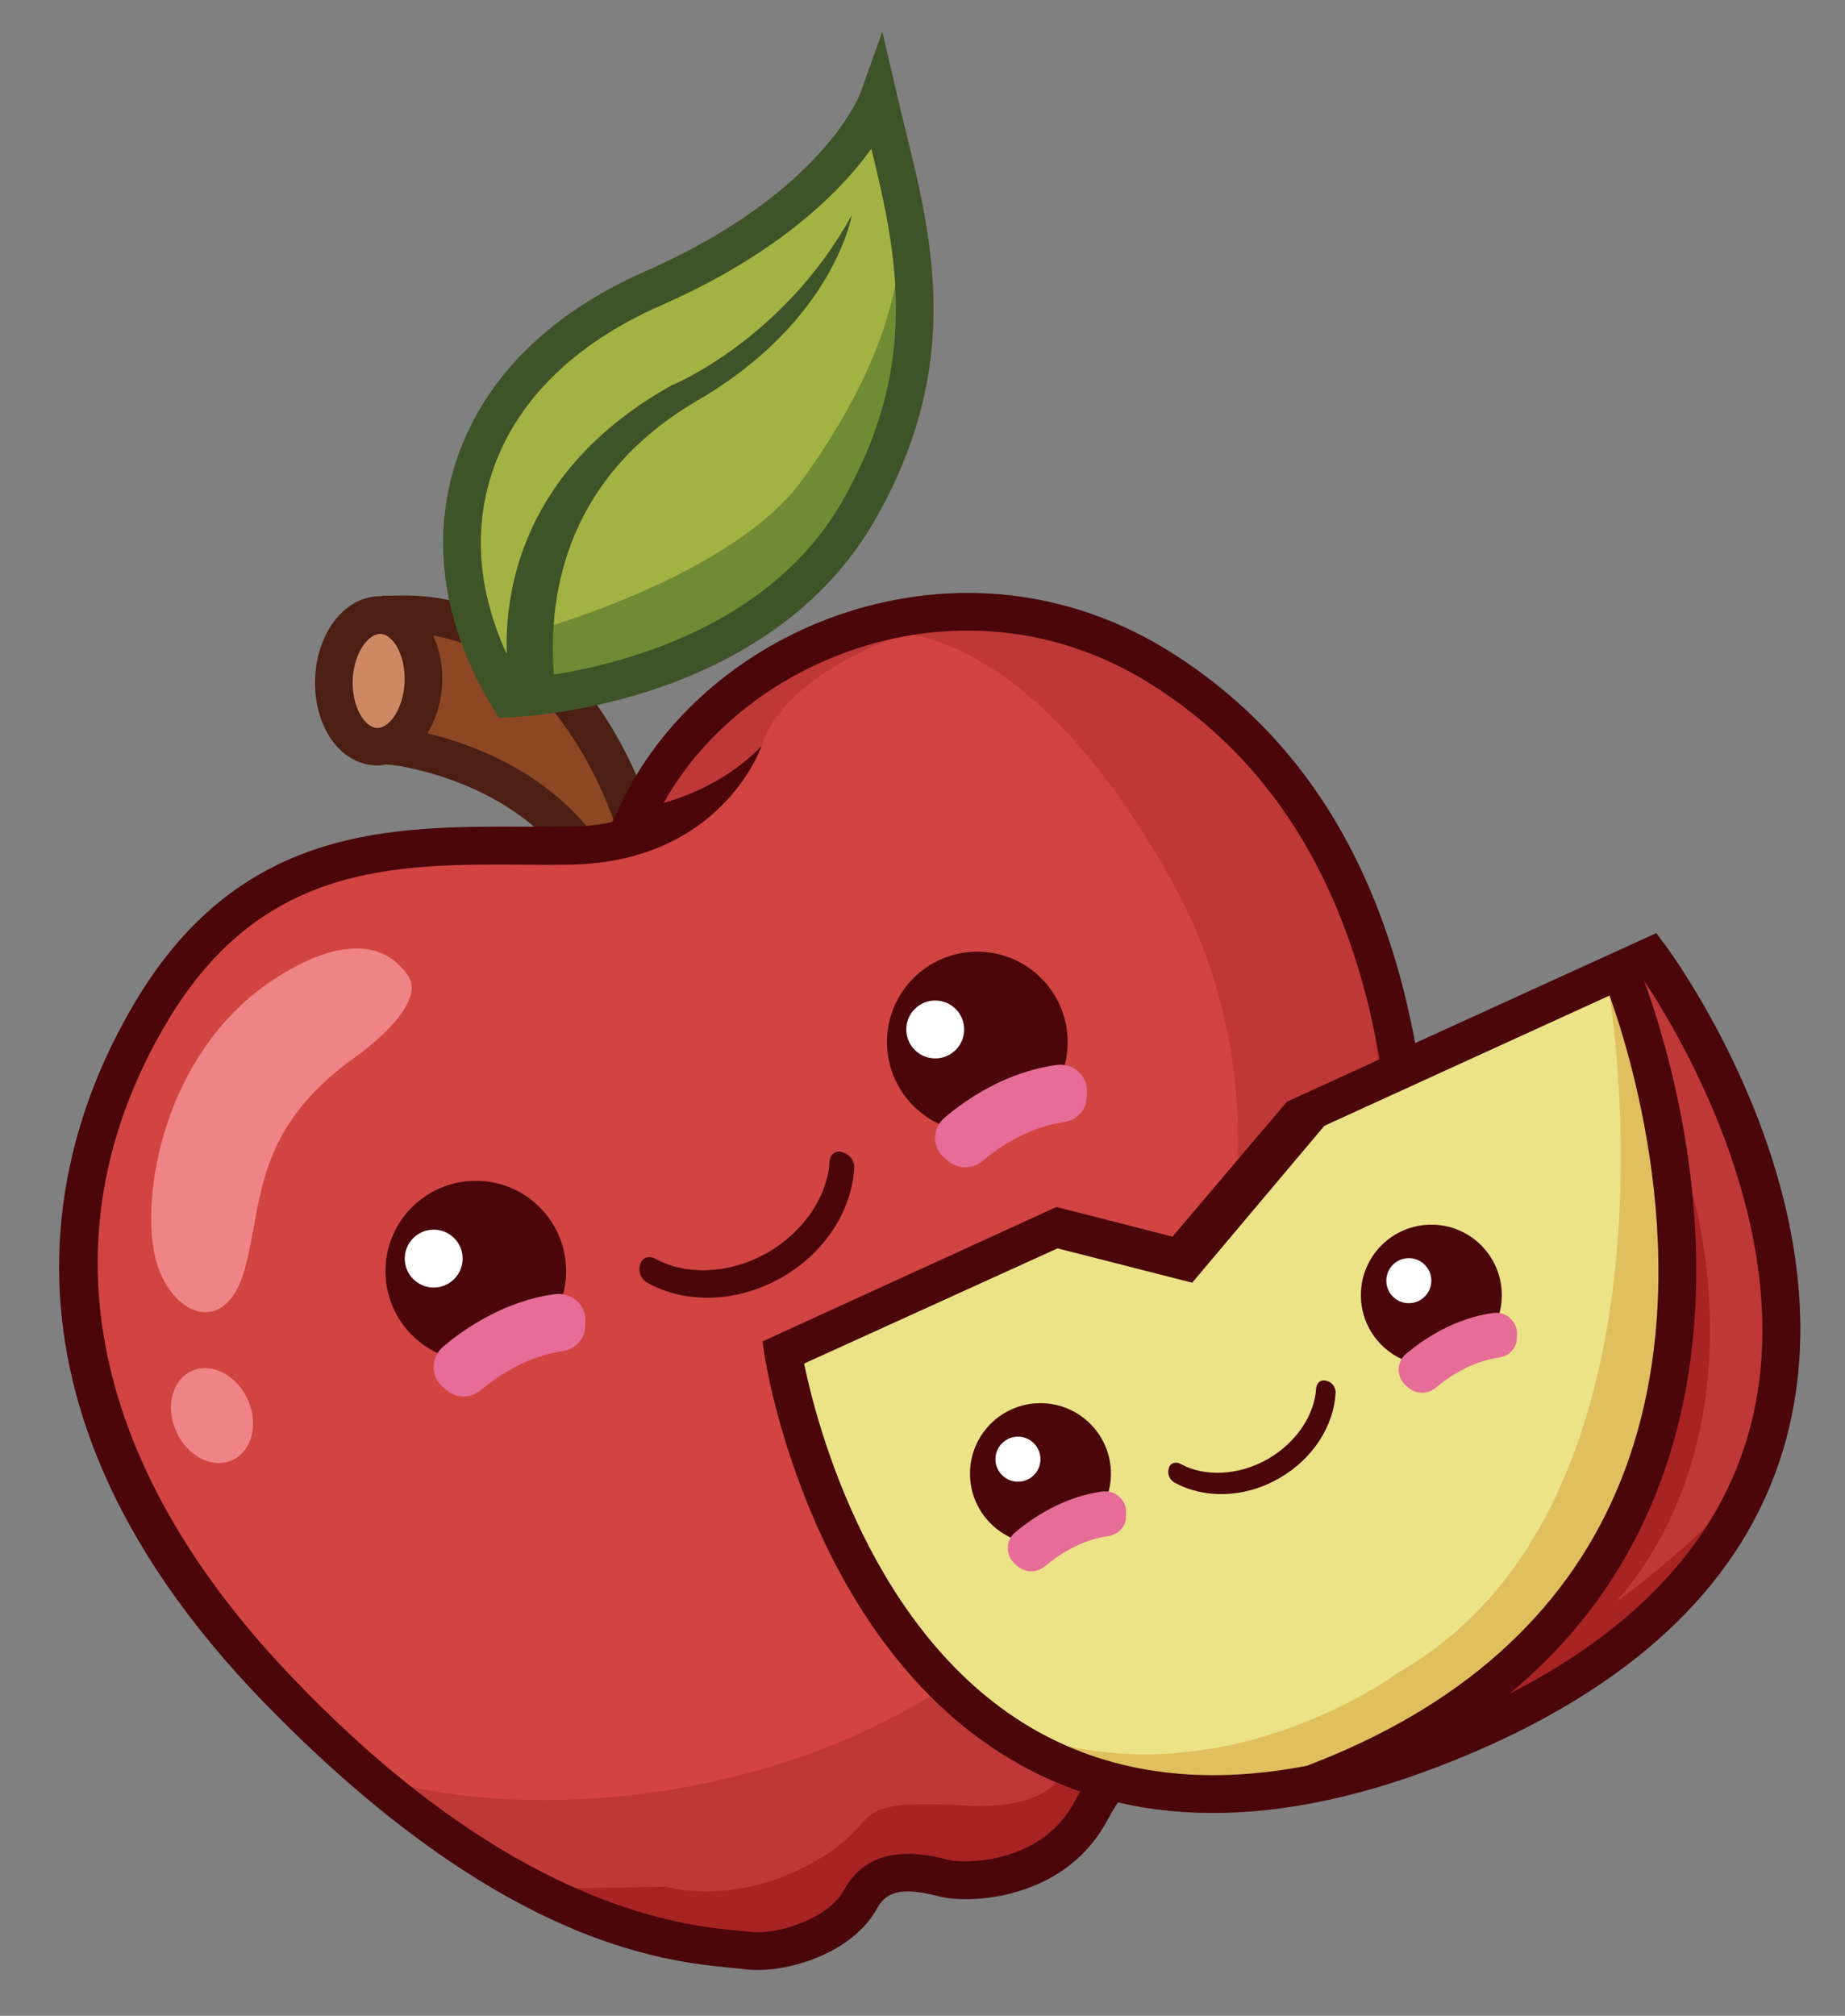 <?xml version="1.0" encoding="utf-8"?>
<!-- Generator: Adobe Illustrator 25.2.3, SVG Export Plug-In . SVG Version: 6.00 Build 0)  -->
<svg version="1.1" id="圖層_1" xmlns="http://www.w3.org/2000/svg" xmlns:xlink="http://www.w3.org/1999/xlink" x="0px" y="0px"
	 viewBox="0 0 126.22 137.87" style="enable-background:new 0 0 126.22 137.87;" xml:space="preserve">
<rect x="0" y="0" width="126.22" height="137.87" fill="#808080" stroke="none"/>
<style type="text/css">
	.st0{fill:#8E4724;}
	.st1{fill:#CE8964;}
	.st2{fill:#4B1F14;}
	.st3{fill:#D14442;}
	.st4{fill:#BF3838;}
	.st5{fill:#A82324;}
	.st6{fill:#EE8485;}
	.st7{fill:#4A060A;}
	.st8{fill:#FFFFFF;}
	.st9{fill:#E56D97;}
	.st10{fill:#542512;}
	.st11{fill:#A2B344;}
	.st12{fill:#708B33;}
	.st13{fill:#3F5328;}
	.st14{fill:#ECE287;}
	.st15{fill:#E0BF5F;}
</style>
<g>
	<path class="st0" d="M27.74,50.59l0.79-1.96l0-2.91l0.63-3.36l3.6,0.64l6.19,4.45l3.98,7.81l-1.25,3.45l-1.44,0.66
		c0,0-2.17-3.04-2.29-3.17s-4.39-3.29-4.39-3.29L27.74,50.59z"/>
	<polygon class="st1" points="22.91,46.71 24.04,42.68 27.08,41.63 28.42,43.09 28.83,46.3 28.09,49.22 25.14,50.57 	"/>
	<path class="st2" d="M27.33,40.73l-1.22,0.02l0,0.03c-2.42-0.08-4.42,2.38-4.55,5.61c-0.13,3.24,1.67,5.86,4.11,5.96
		c0.26,0.01,0.51-0.02,0.76-0.07l0.48,0.05c0.09,0.01,9.05,1.08,12.81,8.13l0.95,1.77l4.19-5.52l-0.17-0.62
		C44.5,55.47,40.15,40.49,27.33,40.73z M24.13,46.5c0.06-1.43,0.67-2.56,1.34-2.97c0.19-0.12,0.38-0.18,0.57-0.17
		c0.51,0.02,0.89,0.51,1.07,0.8c0.4,0.65,0.61,1.55,0.57,2.49c-0.04,0.93-0.32,1.82-0.77,2.43c-0.2,0.27-0.62,0.73-1.13,0.71
		C24.94,49.75,24.06,48.33,24.13,46.5z M42.01,56.21l-1.05,1.38c-3.41-4.85-8.79-6.73-11.72-7.43c0.59-0.97,0.96-2.16,1.01-3.42
		c0.05-1.17-0.17-2.3-0.61-3.27C37.57,44.82,41.18,53.8,42.01,56.21z"/>
	<g>
		<g>
			<path class="st3" d="M19.2,115.25c14.42,15.96,28.25,18.1,31.91,18.55c2.52,0.31,7.11-0.97,8.81-4.1
				c0.74-1.36,2.1-1.32,4.19-0.79c1.23,0.31,4.04,0.33,6.71-0.88c1.73-0.79,3.39-2.1,4.52-4.18c1.69-3.12,2.46-2.99,4.15-2.7
				c0.41,0.07,0.87,0.15,1.37,0.19c1.76,0.15,4.09-1.72,5.01-2.52c2.42-2.12,10.38-10.39,11.21-27.8
				c1.07-22.54-4.62-37.42-17.4-45.52c-6.35-4.02-13.85-5.06-21.11-2.92c-6.73,1.98-12.43,6.54-15.45,12.3
				c-0.04,0.07-0.07,0.14-0.11,0.22l-0.01,0l-0.24,0.49c-0.03,0.07-0.07,0.13-0.1,0.2l0,0l-0.52,1.08
				c-0.91,0.19-1.91,0.32-3.03,0.33c-0.91,0.01-1.83,0-2.77,0c-8.95-0.06-19.09-0.13-26.15,11.64C5.89,76.02-0.94,92.95,19.2,115.25
				z"/>
			<path class="st4" d="M67.75,113.17c13.83-10.81,22.88-34.2,12.38-52.98C69.62,41.4,59.9,43.29,59.9,43.29l-3.92,0.2
				c0.85-0.35,1.71-0.65,2.6-0.91c7.26-2.14,14.76-1.1,21.11,2.92c12.78,8.09,18.48,22.98,17.4,45.52
				c-0.83,17.41-8.79,25.68-11.21,27.8c-0.92,0.81-3.26,2.67-5.01,2.52c-0.5-0.04-0.97-0.12-1.37-0.19
				c-1.69-0.29-2.46-0.42-4.15,2.7c-1.13,2.09-2.8,3.4-4.52,4.18c-2.66,1.22-5.48,1.2-6.71,0.88c-2.09-0.53-3.45-0.57-4.19,0.79
				c-1.7,3.13-6.29,4.41-8.81,4.1c-3.09-0.38-11.73-2.02-24.18-11.9C35.49,124.29,53.92,123.98,67.75,113.17z"/>
			<path class="st5" d="M45.57,129.04c0,0,4.55,1.36,9.92-1.58c5.37-2.94,1.82-4.45,10.47-3.97c8.66,0.48,7.11-4.88,8.29-6.24
				c1.18-1.36,1.14-3.26,8.86-3.56c7.72-0.3,17.83-30.75,7.1-56.64c-0.38-0.91-0.74-1.77-1.09-2.62c6.1,8.59,8.72,20.68,7.96,36.59
				c-0.83,17.41-8.79,25.68-11.21,27.8c-0.92,0.81-3.26,2.67-5.01,2.52c-0.5-0.04-0.97-0.12-1.37-0.19
				c-1.69-0.29-2.46-0.42-4.15,2.7c-1.13,2.09-2.8,3.4-4.52,4.18c-2.66,1.22-5.48,1.2-6.71,0.88c-2.09-0.53-3.45-0.57-4.19,0.79
				c-1.7,3.13-6.29,4.41-8.81,4.1c-2.04-0.25-6.13-1.2-12.24-4.64L45.57,129.04z"/>
		</g>
		<g>
			<path class="st6" d="M10.63,86.04c-1.02-4.09,0.46-13.87,7.9-18.92c2.5-1.7,6.92-3.85,9.35-0.45c1.49,2.08-3.43,5.52-3.43,5.52
				c-7.18,5.08-6.42,9.98-7.72,14.66C15.43,91.54,11.62,90,10.63,86.04z"/>
			
				<ellipse transform="matrix(0.91 -0.415 0.415 0.91 -38.896 14.795)" class="st6" cx="14.55" cy="96.77" rx="2.68" ry="3.35"/>
		</g>
		<path class="st4" d="M52.09,51.02c0,0,0.97-4.35,8.96-7.32c0,0-12.14-0.11-17.22,11.59C43.83,55.29,47.47,56.23,52.09,51.02z"/>
	</g>
	<path class="st7" d="M18.12,116.5c17.4,17.89,29.16,17.73,32.9,18.19c2.57,0.32,7.25-0.99,8.99-4.18c0.75-1.38,2.14-1.34,4.27-0.8
		c1.25,0.32,4.12,0.34,6.84-0.9c1.76-0.8,3.46-2.14,4.61-4.27c1.73-3.18,2.51-3.05,4.23-2.75c0.42,0.07,0.89,0.15,1.4,0.19
		c1.79,0.15,4.17-1.75,5.11-2.57c2.47-2.16,10.58-10.6,11.43-28.35c1.09-22.98-4.71-38.16-17.75-46.42
		c-6.48-4.1-14.12-5.16-21.53-2.98c-6.87,2.02-12.68,6.67-15.75,12.54c-0.04,0.07-0.07,0.15-0.11,0.22l-0.01,0l-0.24,0.5
		c-0.03,0.07-0.07,0.14-0.1,0.2l0,0l-0.53,1.1c-0.93,0.2-1.95,0.32-3.09,0.33c-0.93,0.01-1.87,0-2.82-0.01
		C26.84,56.51,16.5,56.43,9.3,68.44C4.9,75.77-3.25,94.53,18.12,116.5z M11.51,69.76c6.45-10.74,15.6-10.68,24.44-10.62
		c0.97,0.01,1.92,0.01,2.86,0c10.38-0.09,13.17-7.79,13.29-8.12l-0.01,0c-0.69,0.75-2.83,2.79-6.69,3.9
		c2.81-5.04,7.93-9.02,13.94-10.79c6.69-1.97,13.59-1.01,19.43,2.68c12.18,7.71,17.6,22.15,16.55,44.12
		c-0.97,20.45-12,28.51-13.76,28.48c-0.41-0.04-0.81-0.1-1.18-0.17c-1.26-0.21-2.38-0.31-3.49,0.2c-1.12,0.51-2.22,1.63-3.43,3.87
		c-2.36,4.34-7.77,4.1-8.51,3.91c-1.5-0.38-5.36-1.36-7.21,2.05c-1.08,1.98-4.58,3.08-6.41,2.86c-2.72-0.34-15.04-0.27-31.47-17.54
		C5.9,99.94,2.89,84.11,11.51,69.76z"/>
	<g>
		<circle class="st7" cx="66.86" cy="71.27" r="6.18"/>
		<circle class="st8" cx="63.98" cy="70.41" r="1.98"/>
		<circle class="st7" cx="32.55" cy="86.94" r="6.18"/>
		<circle class="st8" cx="29.67" cy="86.08" r="1.98"/>
	</g>
	<g>
		<path class="st9" d="M72.28,72.84c-3.39,0.46-6.09,2.27-7.66,3.6c-0.85,0.72-0.86,2.02-0.02,2.75l0.22,0.19
			c0.68,0.59,1.69,0.62,2.37,0.04c1.17-0.98,3.17-2.33,5.58-2.67c0.85-0.12,1.53-0.78,1.57-1.64l0.02-0.38
			C74.43,73.58,73.42,72.68,72.28,72.84z"/>
		<path class="st9" d="M37.97,88.51c-3.39,0.46-6.09,2.27-7.66,3.6c-0.85,0.72-0.86,2.02-0.02,2.75l0.22,0.19
			c0.68,0.59,1.69,0.62,2.37,0.04c1.17-0.98,3.17-2.33,5.58-2.67c0.85-0.12,1.53-0.78,1.57-1.64l0.02-0.38
			C40.11,89.26,39.11,88.36,37.97,88.51z"/>
	</g>
	<path class="st7" d="M57.6,78.79c-0.45-0.13-0.83,0.19-0.85,0.68c-0.13,2.28-1.7,4.73-4.22,6.19c-2.6,1.5-5.62,1.58-7.67,0.44
		c-0.45-0.25-0.93-0.1-1.06,0.38l-0.03,0.12c-0.11,0.42,0.11,0.91,0.51,1.13c2.57,1.44,6.12,1.41,9.22-0.37
		c2.99-1.72,4.78-4.63,4.94-7.48c0.03-0.46-0.3-0.92-0.72-1.04L57.6,78.79z"/>
	<g>
		<path class="st10" d="M66.92,8.58"/>
		<path class="st11" d="M33.66,47.2c0,0-5.06-9.08-1.6-16.16c3.45-7.08,15.09-13.27,15.09-13.27l6.9-3.54l5.82-7.33
			c0,0,7.43,16.49-4.33,33.01C55.53,39.91,43.75,49.15,33.66,47.2z"/>
		<path class="st12" d="M36.2,43.25c0,0,13.85-3.71,18.7-10.45s7.74-13.68,6.48-20.92c0,0,10.55,27.63-24.02,36.01
			C37.37,47.88,35.14,45.32,36.2,43.25z"/>
		<path class="st13" d="M58.88,6.32c-0.02,0.07-2.55,6.88-14.7,12.22c-6.73,2.95-11.23,7.51-13.03,13.18
			c-1.69,5.34-0.81,11.13,2.57,16.72l0.39,0.64l0.75-0.02c0.29-0.01,3.22-0.12,7.1-1.1c5.73-1.44,13.53-4.76,17.91-12.41
			c6.04-10.57,3.93-19.13,2.07-26.69c-0.2-0.81-0.4-1.62-0.58-2.41l-1-4.29L58.88,6.32z M57.63,34.27
			c-4.83,8.44-14.7,11.06-19.74,11.87c-0.45-5.94,1.11-13.67,9.86-18.77c9.32-5.43,10.52-12.65,10.52-12.65
			c-4.7,8.55-12.35,11.65-12.35,11.65c-10.2,5.71-11.4,14.04-11.25,18.37c-1.92-4.18-2.3-8.37-1.06-12.25
			c1.57-4.94,5.58-8.95,11.61-11.6c8.18-3.59,12.37-7.9,14.39-10.72C61.37,17.39,62.99,24.9,57.63,34.27z"/>
	</g>
	<path class="st4" d="M111.17,66.2c0,0,13.04,31.21-9.9,50.38l0.83,2.69c0,0,24.24-11.28,19.94-32.82
		C118.19,67.19,111.17,66.2,111.17,66.2z"/>
	<path class="st5" d="M115.79,81.67c0,0,4.91,16.11-5.2,27.87c0,0,7.24-5.23,10.04-9.64c0,0-4.37,12.74-22.41,18.9
		C98.22,118.8,117.92,105.74,115.79,81.67z"/>
	<path class="st14" d="M53.96,92.33l19.3-8.81l7.26,2.86l9.61-10.57l21.04-9.61c0,0,15.07,37.21-13.93,52.39
		C97.24,118.59,63.68,137.15,53.96,92.33z"/>
	<path class="st15" d="M110.11,68.1c0,0,5.81,34.8-14.51,46.33c0,0-10.26,7.66-22.6,4.99c0,0,10.57,9.84,28.67-3.53
		C101.65,115.89,122.99,102.49,110.11,68.1z"/>
	<path class="st7" d="M113.93,64.65l-0.62-0.83l-4.06,1.85L93.62,72.8l-5.58,2.55l-7.83,9.23l-7.93-2.03l-0.18,0.08l-17.63,8.06
		l-2.31,1.06l0.15,0.96c0.12,0.81,3.2,20.01,17.45,27.97c8.34,4.66,18.71,4.41,30.81-0.73c0.53-0.22,1.04-0.45,1.55-0.68
		c10.93-4.99,17.68-11.99,20.07-20.82C126.64,82,114.45,65.35,113.93,64.65z M89.4,120.77c-7.01,1.35-13.17,0.57-18.4-2.34
		c-11.44-6.37-15.19-21.27-15.99-25.17l17.34-7.88l9.21,2.35l9.04-10.73l2.25-1.03l17.26-7.88c1.55,4.31,6.4,20.04,0.49,33.85
		C106.94,110.49,99.81,116.82,89.4,120.77z M119.69,97.79c-2.03,7.45-7.55,13.51-16.45,18.07c4.31-3.56,7.56-7.87,9.71-12.89
		c6.4-14.96,1.15-31.47-0.48-35.9C114.86,70.66,123.28,84.59,119.69,97.79z"/>
	<path class="st7" d="M90.71,94.43c-0.35-0.1-0.64,0.15-0.67,0.53c-0.1,1.78-1.33,3.69-3.29,4.82c-2.03,1.17-4.38,1.23-5.97,0.35
		c-0.35-0.19-0.73-0.07-0.82,0.29l-0.02,0.09c-0.08,0.32,0.09,0.71,0.4,0.88c2,1.12,4.77,1.1,7.18-0.29
		c2.33-1.34,3.73-3.61,3.85-5.83c0.02-0.36-0.23-0.72-0.56-0.81L90.71,94.43z"/>
	<circle class="st7" cx="97.92" cy="88.58" r="4.82"/>
	<circle class="st8" cx="96.38" cy="87.59" r="1.54"/>
	<circle class="st7" cx="71.18" cy="100.79" r="4.82"/>
	<circle class="st8" cx="69.64" cy="99.8" r="1.54"/>
	<g>
		<path class="st9" d="M96.34,94.9l-0.17-0.15c-0.65-0.57-0.65-1.59,0.01-2.15c1.23-1.03,3.33-2.44,5.97-2.8
			c0.88-0.12,1.67,0.58,1.63,1.47l-0.01,0.3c-0.03,0.67-0.56,1.19-1.22,1.28c-1.88,0.26-3.44,1.32-4.35,2.08
			C97.65,95.38,96.87,95.36,96.34,94.9z"/>
	</g>
	<g>
		<path class="st9" d="M69.6,107.11l-0.17-0.15c-0.65-0.57-0.65-1.59,0.01-2.15c1.23-1.03,3.33-2.44,5.97-2.8
			c0.88-0.12,1.67,0.58,1.63,1.47l-0.01,0.3c-0.03,0.67-0.56,1.19-1.22,1.28c-1.88,0.26-3.44,1.32-4.35,2.08
			C70.91,107.59,70.13,107.57,69.6,107.11z"/>
	</g>
</g>
</svg>
